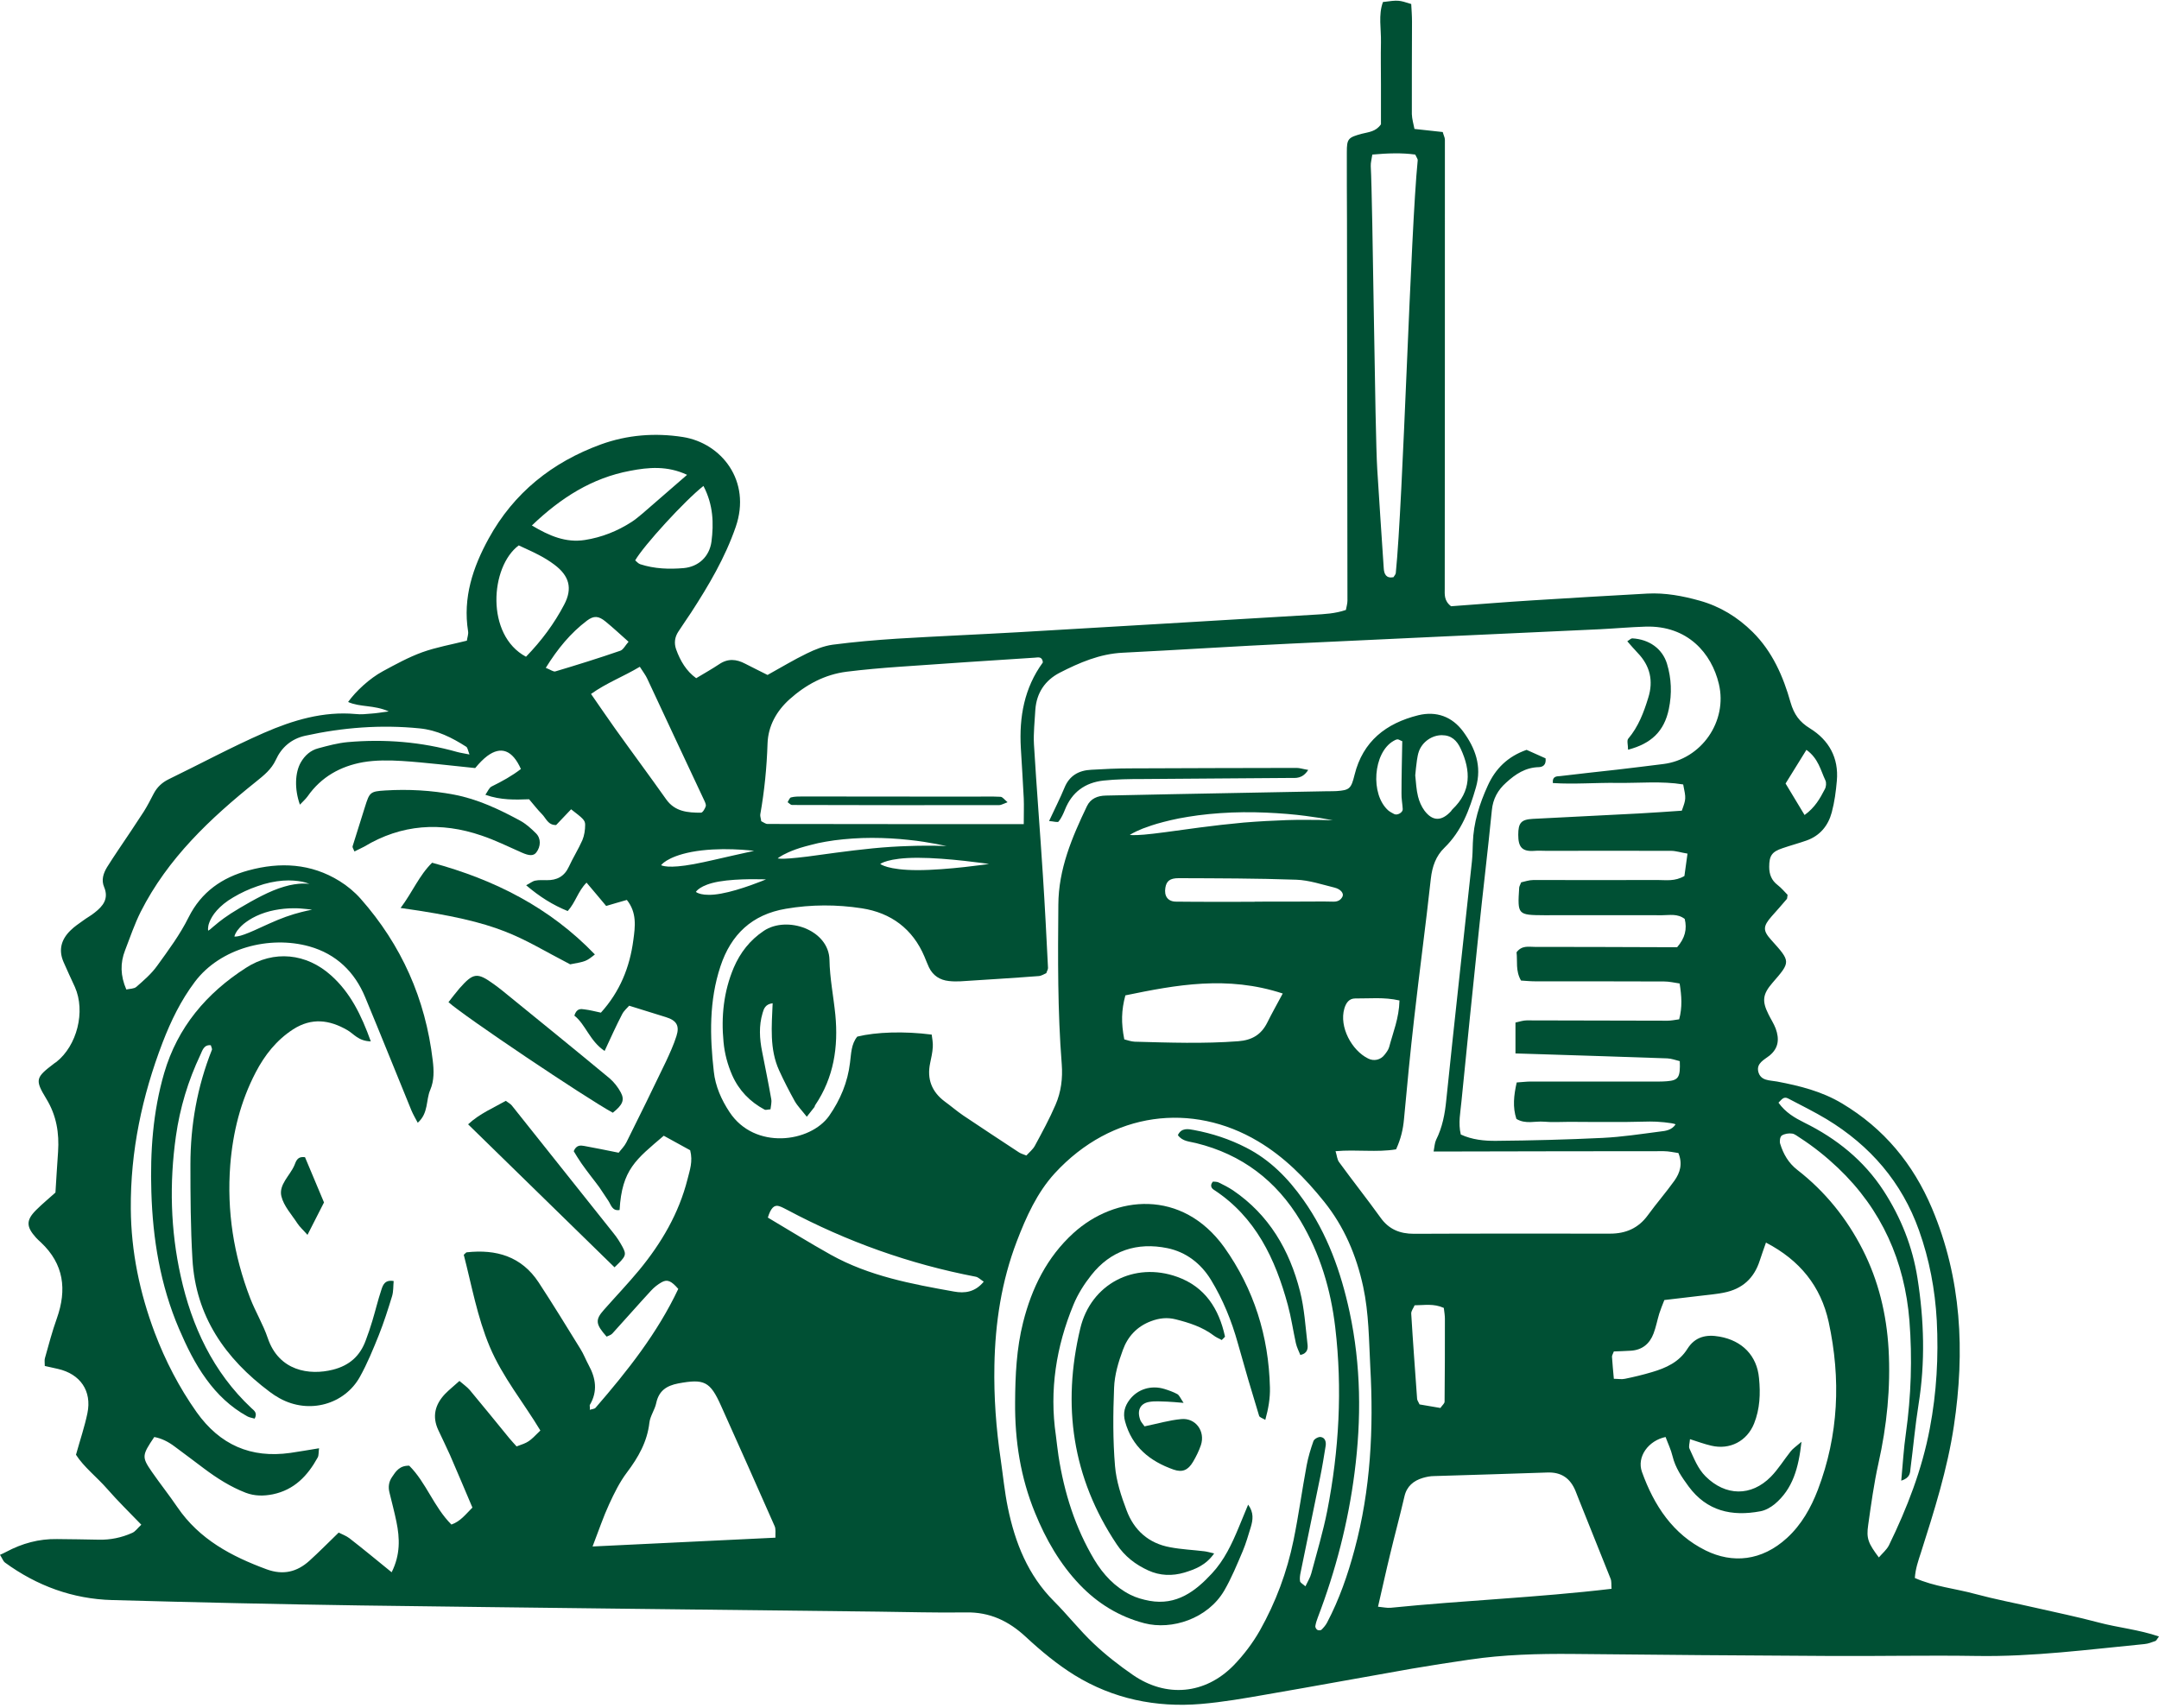 <?xml version="1.0" encoding="UTF-8" standalone="no"?><svg xmlns="http://www.w3.org/2000/svg" xmlns:xlink="http://www.w3.org/1999/xlink" baseProfile="tiny" fill="#005034" height="1105.9" preserveAspectRatio="xMidYMid meet" version="1.2" viewBox="280.2 513.5 1398.0 1105.9" width="1398" zoomAndPan="magnify"><g><path d="M781.8,1501.6c-11.4-25.9-23-51.8-34.6-77.7c-7.1-15.8-10.9-17.5-27.7-14.5c-7.8,1.4-12.7,4.7-14.3,12.8 c-0.9,4.3-3.9,8.3-4.4,12.6c-1.4,12.4-7.2,22.4-14.5,32.2c-4.7,6.3-8.3,13.6-11.6,20.7c-3.7,8-6.5,16.4-10.7,27.3 c41.2-2,79.3-3.8,118.4-5.7C782.2,1506.1,782.7,1503.6,781.8,1501.6z" fill="none"/><path d="M1302.6,1484.7c-0.7-1.8-1.4-3.7-2.2-5.6c-3.4-8.3-9.2-12.4-18.5-12c-24.4,0.9-48.7,1.5-73.1,2.3 c-2.5,0.1-5,0.5-7.3,1.2c-6.1,1.8-10.4,5.3-11.9,12c-2.9,12.6-6.3,25.1-9.3,37.6c-2.6,10.6-4.9,21.2-7.8,33.8 c3.3,0.3,5.8,0.9,8.1,0.7c47.4-4.8,95.1-6.6,143-12.3c-0.2-2.8,0.1-4.8-0.6-6.5C1316.3,1518.8,1309.4,1501.8,1302.6,1484.7z" fill="none"/><g id="change1_1"><path d="M1639,1564.2c-13.5-3.6-27.1-6.4-40.7-9.5c-13.1-3-26.3-5.5-39.3-9c-12.8-3.5-26.3-4.7-38.9-10.3c0.4-6,2.2-11.1,3.9-16.3 c8.6-27,17.2-54.1,21.4-82.3c7.2-48.1,5-95.3-14.2-140.8c-12.2-28.8-31.1-51.7-58.2-67.9c-13.2-7.9-27.4-11.4-42.1-14.2 c-4.8-0.9-10.7-0.3-12.2-6.5c-1.2-5.4,3.9-7.6,7.3-10.3c6-4.9,6.4-10.9,4-17.5c-1.2-3.2-3.2-6.2-4.7-9.3c-4.3-8.6-3.7-13,2.6-20.3 c11.9-13.7,11.9-13.7-0.8-27.8c-5.5-6.1-5.4-8.8,0.3-15.3c3.3-3.7,6.6-7.4,9.8-11.2c0.3-0.3,0.2-1,0.5-2.7 c-1.8-1.8-3.9-4.4-6.5-6.4c-3.9-3-5.4-6.9-5.4-11.7c0-7.2,1.7-9.8,8.6-12.1c5.2-1.8,10.5-3.2,15.6-5c8.7-3.1,14-9.6,16.3-18.2 c1.8-6.7,2.7-13.6,3.3-20.5c1.3-14.8-5.1-26.3-17.4-33.9c-6.8-4.2-10.3-9-12.6-16.9c-4.7-16.7-11.7-32.8-24.5-45.5 c-9.8-9.7-21.1-16.6-34.3-20.3c-11.1-3.1-22.3-5.2-33.9-4.6c-24.8,1.4-49.7,2.8-74.5,4.4c-17.9,1.1-35.7,2.6-52.6,3.8 c-4.7-3.6-4.1-7.7-4.1-11.6c0.1-54.8,0.1-235.8,0.1-290.5c0-1.4-0.8-2.8-1.4-5c-5.7-0.6-11.5-1.3-18.3-2c-0.6-3.1-1.6-6.4-1.7-9.6 c-0.1-19.9,0.1-39.8,0.1-59.8c0-3.9-0.3-7.8-0.5-11.5c-8.2-2.6-8.2-2.6-18.3-1.3c-3.1,8.4-1.1,17.4-1.3,26.2c-0.2,9,0,17.9,0,26.9 c0,8.9,0,17.8,0,26.1c-3.3,4.8-8,5-12.3,6.1c-9,2.4-9.8,3.3-9.8,11.9c0,14.9,0,29.9,0.1,44.8c0.1,39.8,0.2,205.9,0.3,245.7 c0,1.9-0.6,3.8-1,6c-7,2.4-13.9,2.7-20.8,3.1c-63.6,3.8-127.3,7.6-190.9,11.3c-26.3,1.5-52.7,2.6-79,4.2 c-13.9,0.9-27.8,2.1-41.6,3.9c-5.8,0.8-11.5,3.1-16.8,5.7c-8.5,4.1-16.5,9-25.4,13.9c-4.9-2.5-9.7-4.8-14.5-7.3 c-5.7-3-11.2-3.5-16.9,0.4c-4.5,3-9.3,5.7-14.8,9c-6.4-4.6-10.3-11.2-13-18.7c-1.4-4-0.9-7.9,1.4-11.4c2.7-4.2,5.6-8.3,8.3-12.4 c11.4-17.6,22-35.5,28.9-55.5c10.3-29.8-9.3-54.3-34.3-58.2c-18-2.8-35.9-1.4-53,4.8c-31.5,11.5-56.4,31.3-72.7,61 c-10.2,18.6-16.8,38.3-13.3,60.1c0.3,1.8-0.5,3.8-0.8,6c-9.9,2.5-19.7,4.2-28.9,7.5c-8.8,3.2-17.2,7.8-25.5,12.3 c-8.5,4.6-17.4,12.8-22.5,19.9c7.8,3.5,16.6,1.8,26.3,6.1c-4.9,0.7-8,1.2-11,1.4c-3.5,0.3-7,0.7-10.4,0.3c-21-1.9-40.6,4-59.4,12.2 c-21,9.2-41.2,20.1-61.8,30.1c-4.2,2.1-7.3,5-9.5,9.1c-2.1,4-4.1,8-6.5,11.8c-5.4,8.4-11,16.6-16.5,24.8c-2.5,3.7-4.9,7.4-7.3,11.2 c-2.4,4-3.8,8.3-1.9,12.8c3.2,7.6-0.7,12.4-6.1,16.6c-2.3,1.9-5,3.3-7.4,5.1c-2.8,2-5.8,4-8.2,6.4c-5.9,5.7-8,12.5-4.6,20.4 c2.4,5.5,4.9,10.9,7.4,16.3c7,15.8,1.4,38-12.1,48.6c-0.4,0.3-0.9,0.5-1.2,0.8c-12.1,9.2-12.8,10.5-5.2,23 c6.6,10.8,8.4,22.2,7.6,34.3c-0.6,8.4-1.1,16.9-1.7,26.4c-3.7,3.4-8.3,7.1-12.5,11.3c-6.6,6.6-6.5,10.8-0.1,17.9 c1,1.1,2.1,2.1,3.2,3.1c14.9,14,16.9,30.6,10.3,49.2c-3,8.4-5.3,17.1-7.7,25.7c-0.4,1.3-0.1,2.9-0.1,5.1c2.9,0.7,5.7,1.3,8.5,1.9 c14.5,3.3,22.1,14.3,19.1,28.7c-1.8,8.7-4.7,17.2-7.4,26.9c5.1,8,13.5,14.4,20.3,22.2c6.8,7.8,14.2,15,22,23.1 c-2.4,2.2-3.8,4.4-5.9,5.3c-6.9,3.1-14.2,4.6-21.8,4.4c-9-0.2-17.9-0.3-26.9-0.4c-11.7-0.2-22.6,2.8-32.9,8.3 c-1.3,0.7-2.6,1.3-4,1.9c1.7,2.7,2.1,4.2,3.2,5c20.7,15.1,43.9,23.6,69.4,24.3c53.8,1.5,107.5,2.7,161.3,3.5 c111.6,1.5,223.1,2.7,334.7,4c18.9,0.2,37.9,0.8,56.8,0.5c15.5-0.3,27.7,5.5,38.9,15.9c9.8,9.1,20.3,17.8,31.6,24.8 c24.9,15.3,52.6,21,81.6,18.6c14.3-1.2,28.6-3.7,42.8-6.2c31.4-5.4,62.7-11.2,94.1-16.7c12.3-2.1,24.6-4,36.9-5.8 c22.2-3.3,44.6-3.9,67.1-3.7c55.3,0.6,110.6,1,165.9,1.3c31.9,0.2,63.8-0.5,95.6,0c36.5,0.6,72.5-4.2,108.7-7.7 c2.4-0.2,4.8-1.2,7.1-2c0.7-0.3,1.1-1.4,2.3-2.9C1665.1,1568.8,1651.8,1567.6,1639,1564.2z M1449.9,999.1 c7.8,5.6,9.2,13.3,12.3,19.8c0.7,1.5,0.5,4.1-0.4,5.7c-3.1,6-6.4,11.9-13.1,16.7c-4.4-7.3-8.4-13.9-12.3-20.4 C1441,1013.4,1445.1,1006.8,1449.9,999.1z M1168.8,613.6c10-0.9,19.2-1.2,27.8,0c0.9,2,1.7,2.9,1.6,3.7 c-4.7,47-9.4,220.2-14.2,267.3c-0.1,0.9-0.9,1.7-1.5,2.7c-4.7,0.9-6.1-2-6.3-5.9c-1.4-21.4-2.9-42.7-4.2-64.1 c-1.5-23.4-2.9-172.9-4.2-196.2C1167.7,618.8,1168.4,616.5,1168.8,613.6z M966.3,949.2c12.9-6.6,26.1-12.3,40.9-13 c36.3-1.8,72.6-4.2,108.9-5.9c66.7-3.2,133.4-6.2,200-9.3c9.9-0.5,19.8-1.4,29.7-1.7c27.2-0.8,42.7,17.3,47.4,37.1 c5.8,24.2-11.3,48.9-36.1,51.9c-9.9,1.2-19.8,2.5-29.6,3.6c-12.4,1.4-24.8,2.7-37.1,4.2c-1.9,0.2-5.1-0.2-4.7,4.5 c13.9,0.9,27.8-0.3,41.7-0.1c14.3,0.2,28.7-1.3,42.7,1c1.9,9.3,1.9,9.3-0.9,17c-9,0.6-18.4,1.3-27.8,1.8 c-22.9,1.2-45.8,2.3-68.7,3.5c-7.5,0.4-9.4,2.6-9.4,10.3c0,7.8,2.3,11.1,10.7,10.4c2.5-0.2,5,0,7.5,0c26.9,0,53.8-0.1,80.7,0 c3.2,0,6.4,1.1,10.7,1.8c-0.8,5.7-1.5,10.5-2,14.5c-6.2,3.6-11.8,2.6-17.1,2.6c-26.9,0.1-53.8,0-80.7,0c-2.8,0-5.6,1-7.9,1.5 c-0.7,1.8-1.3,2.7-1.3,3.6c-1.1,17.4-1,17.6,16.3,17.7c25.4,0,50.8-0.1,76.2,0c4.9,0,10-1.2,14.7,2.4c1.6,6.6,0.2,12.4-4.9,18.3 c-2.8,0-5.8,0-8.7,0c-27.9-0.1-55.8-0.2-83.7-0.2c-3.8,0-8.1-1.1-11.6,3.5c0.7,5.5-0.8,12,2.9,18.3c3.2,0.2,6.1,0.5,9,0.5 c27.9,0,55.8,0,83.7,0.1c3.3,0,6.6,0.8,10,1.3c1.3,8.1,1.8,15.4-0.3,23.2c-2.8,0.4-5.2,0.9-7.5,0.9c-30.4,0-60.8-0.2-91.2-0.2 c-2.3,0-4.6,0.8-7.3,1.4c0,6.5,0,12.4,0,20c6.4,0.2,11.3,0.4,16.2,0.5c27.4,0.9,54.8,1.7,82.1,2.7c2.8,0.1,5.5,1.2,8.1,1.8 c0.4,10.4-0.8,12.4-8.2,13c-3.5,0.3-7,0.2-10.5,0.2c-25.9,0-51.8,0-77.7,0c-2.9,0-5.7,0.4-9.2,0.6c-1.9,8.4-2.7,16-0.2,23.6 c6,3.6,12.1,1.3,17.9,1.8c5.4,0.5,10.9,0.1,16.4,0.1c6,0,12,0.1,17.9,0.1c6,0,12,0,17.9,0c5.5-0.1,11-0.2,16.4-0.3 c4.5-0.1,14.6,0.8,16.6,1.8c-2.5,3.8-6.5,4.3-10.2,4.7c-12.3,1.6-24.7,3.5-37.1,4.1c-22.9,1.1-45.8,1.7-68.7,1.9 c-7.8,0.1-15.8-0.7-23.1-4.1c-1.8-7.5-0.2-14.4,0.4-21.2c3.6-36.7,7.4-73.3,11.2-110c2.7-26.2,5.9-52.4,8.5-78.7 c0.7-7.5,3.9-13.2,9.3-18c6-5.5,12.5-9.8,21.1-10c2.4-0.1,4.9-1.2,4.4-5.7c-3.9-1.7-8.2-3.7-12.3-5.5 c-12.3,4.3-20.2,12.3-25.1,23.1c-5.4,11.8-9.3,24.1-9.7,37.3c-0.1,4-0.2,8-0.6,11.9c-5.5,51.5-11.3,103-16.6,154.5 c-0.9,9.1-2.5,17.6-6.6,25.8c-0.9,1.9-1,4.3-1.6,7.5c5.2,0,9.1,0,13,0c45.3-0.1,90.7-0.2,136-0.2c3.3,0,6.6,0.8,9.5,1.2 c2.9,7.1,1,12.8-2.5,17.8c-5.5,7.7-11.7,14.8-17.3,22.5c-6.1,8.4-14.3,11.9-24.4,11.9c-42.3,0-84.7-0.1-127,0.1 c-9.2,0-16.3-2.9-21.7-10.5c-8.7-12.1-18-23.8-26.8-35.9c-1.3-1.7-1.4-4.3-2.3-7.1c13.8-1.2,26.7,0.9,39.2-1.2 c3.1-6.8,4.5-12.9,5.1-19.4c2-21.8,4.1-43.6,6.6-65.4c3.4-30.2,7.5-60.3,10.8-90.5c0.9-7.9,3.3-14.7,8.8-20 c11.2-10.9,16.2-24.6,20.4-39.1c4-13.8-0.5-25.6-8.3-36.2c-7.1-9.6-17.3-13.4-29.1-10.5c-20.8,5.2-35.8,16.8-41.2,38.6 c-2.2,9-3.3,9.9-11.6,10.5c-2,0.1-4,0.1-6,0.1c-33.4,0.6-66.7,1.3-100.1,1.9c-14.4,0.3-28.9,0.6-43.3,0.9 c-5.4,0.1-9.9,1.9-12.3,6.9c-9.7,20.3-18.4,40.7-18.5,63.9c-0.3,34.4-0.5,68.8,2.2,103.1c0.7,9.2-0.4,18-4,26.3 c-3.9,9.1-8.7,17.9-13.4,26.6c-1.3,2.4-3.7,4.3-5.5,6.3c-2.3-0.9-3.7-1.3-4.9-2.1c-12.1-7.9-24.1-15.9-36.1-23.9 c-4.1-2.8-7.9-6.1-11.9-9c-8.4-6.3-11.6-14.6-9.4-24.9c0.7-3.4,1.5-6.8,1.7-10.3c0.2-2.8-0.4-5.6-0.7-8.1 c-17.8-2.3-36-1.7-48.2,1.3c-4,4.9-3.9,11-4.7,16.9c-1.5,12.6-6.2,23.9-13.5,34.4c-12.2,17.3-48.2,22.3-64.5-2.4 c-5.3-8-9.2-16.8-10.2-26.3c-2.6-22.9-3.1-45.8,4.3-68.1c6.8-20.6,20.4-33.6,42.4-37.3c16.4-2.8,32.9-2.8,49.1-0.3 c18.9,2.9,33,13.3,40.6,31.3c1,2.3,1.8,4.6,2.9,6.9c2.6,5.4,7.1,8.3,12.9,8.9c2.5,0.3,5,0.3,7.4,0.2c16.9-1.1,33.8-2.1,50.7-3.4 c1.8-0.1,3.6-1.3,5-1.9c0.5-1.6,1.2-2.5,1.1-3.5c-1-19.9-2-39.8-3.3-59.7c-1.8-28.3-4.1-56.6-5.8-85c-0.4-7.4,0.5-14.9,0.9-22.4 C951.4,962.2,956.9,954.1,966.3,949.2z M1215.8,1367.5c0,17.9,0,35.8-0.2,53.7c0,1.2-1.5,2.3-2.7,4.1c-4.7-0.8-9.4-1.6-13.5-2.3 c-0.9-1.9-1.6-2.8-1.6-3.7c-1.3-18.4-2.7-36.7-3.8-55.1c-0.1-1.7,1.4-3.5,2.2-5.4c6.3,0,12.2-1.3,18.9,1.7 C1215.5,1363.6,1215.8,1365.5,1215.8,1367.5z M1110.8,1156.9c-4,7.5-7.2,13.1-10,18.8c-3.9,7.8-9.8,11.4-18.8,12.1 c-22.4,1.7-44.8,0.9-67.1,0.3c-2.3-0.1-4.7-1-6.7-1.5c-2.1-10.7-1.9-18.8,0.7-28.5C1041.8,1151.3,1074.9,1145.1,1110.8,1156.9z M1011.8,1054.2c0,0,1.9-1.5,8.3-4.1c3.2-1.2,7.6-2.8,13.5-4.3c2.9-0.8,6.2-1.5,10-2.3c3.7-0.7,7.9-1.4,12.4-2 c9.2-1.2,19.3-1.9,29.2-2c10-0.1,19.8,0.4,28.4,1.1c8.6,0.7,16,1.8,21.3,2.6c5.2,0.9,8.3,1.5,8.3,1.5s-3.2-0.1-8.5-0.2 c-5.3,0-12.7-0.2-21.3,0.1c-8.5,0.3-18.2,0.8-27.9,1.6c-9.7,0.9-19.6,2-28.5,3.2c-9,1.2-16.3,2.2-22.1,3 c-5.9,0.8-10.4,1.3-13.8,1.6C1014.2,1054.6,1011.8,1054.2,1011.8,1054.2z M1092.6,1097.4c0,0,0,0.1,0,0.1 c-16.9,0-33.9,0.1-50.8-0.1c-5.4,0-7.9-3.6-7-9c0.7-4.3,2.9-6.2,8.6-6.2c25.4,0.1,50.8,0.1,76.2,1c8.3,0.3,16.5,3.1,24.7,5.1 c4.1,1,6.2,3.8,5.2,5.8c-1.2,2.5-3.4,3.4-6.1,3.3c-2,0-4-0.1-6-0.1C1122.5,1097.4,1107.5,1097.4,1092.6,1097.4z M1188.5,1037.5 c0.1,2.2-3.5,4.2-5.5,3.2c-1.3-0.7-2.7-1.4-3.8-2.3c-11.9-10.5-9.8-37.4,3.2-45c0.8-0.5,1.8-1,2.7-1.1c0.9,0,1.7,0.7,3.1,1.2 c-0.2,11.8-0.5,22.7-0.5,33.6C1187.6,1030.6,1188.3,1034,1188.5,1037.5z M1186.4,1161.4c-0.3,11.6-4.2,20.7-6.7,30.2 c-0.5,1.8-1.8,3.5-3,5c-2.5,3.3-6.9,4.3-10.6,2.4c-10.6-5.2-18.9-20.5-15.4-32.4c1.1-3.7,3.1-6.5,7-6.5 C1166.9,1160.2,1176.3,1159.1,1186.4,1161.4z M1196.6,1015.6c0.3-3,0.6-6.4,1.1-9.8c0.3-1.9,0.6-3.9,1.3-5.8 c2.3-6.2,8.5-10.4,14.8-10.4c6.2,0,9.8,3.4,12.3,8.9c6.6,14.3,6.8,27.5-5.4,39.1c-0.4,0.3-0.6,0.8-0.9,1.2 c-6.1,6.6-11.9,6.7-17.2-0.3c-2-2.7-3.4-6-4.2-9.2C1197.3,1024.9,1197.1,1020.4,1196.6,1015.6z M730.8,1091.1c0,0,2.4-4.5,14.9-6.7 c12.6-2.2,30.5-1.4,30.5-1.4s-16.6,7-29.1,9.2C734.6,1094.5,730.8,1091.1,730.8,1091.1z M886.1,1061.2c-4.4,0-10.6-0.1-17.7,0.2 c-7.1,0.2-15.1,0.7-23.2,1.5c-8.1,0.8-16.2,1.8-23.7,2.8c-7.4,1-13.5,1.8-18.4,2.5c-4.9,0.6-8.7,1-11.5,1.2c-5.7,0.5-7.8,0-7.8,0 s1.5-1.5,6.8-3.9c2.7-1.2,6.3-2.6,11.1-3.9c2.4-0.7,5.2-1.3,8.3-2.1c3.1-0.6,6.5-1.3,10.4-1.8c7.6-1,16.1-1.6,24.4-1.6 c8.3,0,16.5,0.5,23.7,1.3c7.2,0.7,13.3,1.8,17.7,2.6c4.3,0.9,6.9,1.4,6.9,1.4S890.5,1061.3,886.1,1061.2z M920.6,1073 c0,0-26.8,4-46.2,4c-19.5,0-24.2-4-24.2-4s4.8-4,24.2-4C893.8,1069,920.6,1073,920.6,1073z M772.5,1040.9 c2.7-15.2,4.2-30.5,4.7-45.9c0.4-11.4,5.8-21,14.2-28.6c10.6-9.5,22.8-16.1,37-17.9c11.3-1.4,22.7-2.4,34.1-3.2 c29.3-2.1,58.5-4,87.8-5.9c1.8-0.1,4-0.8,4.9,1.7c0.1,0.6,0.4,1.3,0.2,1.5c-12,16.5-15.3,35.2-14.2,55.1 c0.6,10.9,1.4,21.8,1.9,32.8c0.2,4.9,0,9.7,0,16.7c-56.6,0-111.2,0-165.9-0.1c-1.3,0-2.6-1.1-4.1-1.8 C773,1043.7,772.3,1042.2,772.5,1040.9z M754.7,1063.5c4,0.1,7.5,0.4,9.9,0.6c2.5,0.3,3.9,0.4,3.9,0.4s-5.7,1.3-13.5,3 c-7.7,1.7-17.4,4.1-25.5,5.6c-8.2,1.5-13.4,1.8-16.7,1.6c-3.3-0.2-4.5-0.9-4.5-0.9s0.7-1.2,3.6-3c2.8-1.7,7.8-4,16.2-5.6 C736.5,1063.6,746.7,1063.2,754.7,1063.5z M736,1031.4c0.6,1.3,1.5,3,1.2,4.2c-0.5,1.6-2,4.2-3.1,4.2c-8.5,0-16.8-0.6-22.5-8.6 c-10.9-15.4-22.2-30.6-33.2-46c-5.1-7.2-10.1-14.5-15.5-22.3c10.1-7.2,20.7-11.1,31.6-17.6c2.3,3.6,3.8,5.5,4.8,7.7 C711.5,979.1,723.7,1005.3,736,1031.4z M639.8,948.3c-1.3,0.4-3.2-1.2-6.2-2.3c7.7-12.4,16-22.5,26.7-30.6c4.4-3.3,7.5-3.1,12,0.6 c4.9,4,9.6,8.4,14.9,13.1c-2.2,2.5-3.4,5.1-5.3,5.8C668,939.7,653.9,944.1,639.8,948.3z M740.9,864.2c-1.3,9.7-8.3,16.3-18,17.2 c-9.4,0.8-18.9,0.5-28.1-2.5c-1.3-0.4-2.3-1.7-3.3-2.5c5.4-9.5,32.2-38.8,44.2-48.2C742.1,840.5,742.4,852.4,740.9,864.2z M688.2,818.4c11.9-2.3,24.1-3.4,36.9,2.6c-10.3,8.9-19.5,17-28.8,25c-2.3,1.9-4.6,3.9-7.1,5.5c-9.3,6-19.4,10-30.3,11.7 c-12.3,1.9-22.9-2.6-34.3-9.4C643.4,835.8,663.6,823,688.2,818.4z M616.1,866.7c4.1,2,8.7,3.9,13,6.2c3.5,1.8,6.9,3.9,10.1,6.3 c9.6,7.2,11.9,15.3,6.3,25.9c-6.4,12.2-14.6,23.3-24.7,33.7C594.5,924.8,597.6,880.4,616.1,866.7z M662.2,1423.2 c5.1-8.7,3.8-17.2-0.8-25.6c-1.9-3.5-3.3-7.3-5.4-10.6c-8.9-14.4-17.7-28.8-27-43c-11.1-16.9-27.5-21.6-46.6-19.5 c-0.4,0-0.7,0.6-1.9,1.6c5.1,19.7,8.7,40.2,16.8,59.5c8.3,19.7,22,36.3,32.8,54.3c-7.5,7.5-7.5,7.5-15.4,10.3 c-1.5-1.7-3.2-3.5-4.7-5.3c-8.5-10.4-17-20.9-25.6-31.2c-1.8-2.1-4.2-3.7-6.7-5.9c-3.5,3.2-6.7,5.7-9.4,8.5 c-6.4,6.8-8.4,14.5-4.3,23.3c2.5,5.4,5.2,10.8,7.6,16.2c4.9,11.3,9.7,22.7,14.5,34c-4.5,4.5-7.7,8.9-13.6,11 c-11.4-11.4-16.4-27.3-27.3-38.1c-6.2-0.2-8.7,3.6-11.2,7.4c-2.1,3.1-2.5,6.5-1.6,10c1.5,6.3,3.2,12.5,4.5,18.9 c2.2,10.7,2.6,21.3-3.1,32.7c-9.6-7.8-18.4-15.1-27.3-22c-2.2-1.7-4.9-2.6-7-3.7c-6.8,6.6-12.7,12.6-19,18.3 c-8,7.2-16.9,9.4-27.6,5.5c-22.8-8.4-43.6-19.4-57.8-40.2c-5.3-7.8-11.2-15.2-16.6-23c-6.6-9.6-6.4-10.6,1.6-22.5 c4.8,0.9,9.1,3.1,13.1,6.1c6.4,4.8,12.8,9.5,19.1,14.3c8.4,6.3,17.2,11.9,27,15.7c5.8,2.2,11.6,2.2,17.6,1 c13.9-2.9,22.5-12,29-23.8c0.8-1.4,0.5-3.4,0.9-6c-7,1.1-12.8,2.2-18.6,3c-25.6,3.6-45.6-5.2-60.7-26.4 c-11.3-16-20.2-33.2-27.1-51.4c-9.7-25.8-15.3-52.5-15.5-80.2c-0.3-37.3,7.3-73.1,20.6-107.8c5.4-14,11.8-27.2,20.9-39.3 c16.5-21.9,48.3-30.1,74.1-22.9c17.4,4.9,29.4,16.5,36.2,33c10.1,24.3,19.9,48.8,29.9,73.2c1.1,2.6,2.5,5,4.1,8 c7.1-6.3,5.2-14.7,8.1-21.3c2.6-6.1,2.4-12.6,1.6-19.1c-4.7-39.8-20.2-74.7-46.7-104.7c-3.9-4.4-8.6-8.3-13.6-11.4 c-18.5-11.5-38.6-12.5-59.1-6.9c-16.9,4.6-30.4,13.8-38.7,30.4c-5.5,11.1-13,21.2-20.3,31.3c-3.7,5.2-8.7,9.5-13.5,13.7 c-1.5,1.3-4.3,1.2-6.5,1.7c-3.9-9-4-17.2-0.8-25.4c3.2-8.3,6.1-16.9,10.1-24.9c17.5-34.6,45-60.5,74.7-84.3 c5.1-4.1,9.9-7.9,12.8-14.1c3.6-8,10-13.6,18.9-15.6c24.5-5.4,49.2-7.3,74.2-4.8c11.3,1.1,21,6,30.2,11.9c0.9,0.6,1.1,2.4,2.1,5 c-3.3-0.7-5.7-1-7.9-1.6c-23.3-6.6-47-8.5-71-6.4c-6.4,0.6-12.7,2.3-19,4c-5,1.3-8.7,4.6-11.3,9.1c-3.8,6.6-4.2,17.3-0.6,27.4 c1.9-2,3.7-3.6,5-5.4c8.8-12.6,21.3-19.5,35.9-22.1c8.2-1.4,16.9-1.3,25.2-0.8c7.9,0.5,15.8,1.3,23.7,2.1 c7.9,0.8,15.8,1.7,23.7,2.5c2.7-3.3,5.3-5.9,7.8-7.8c8.9-6.6,16.3-3.9,21.8,8.4c-5.8,4.5-12.2,8-18.9,11.3 c-1.7,0.8-2.6,3.3-4.1,5.4c10.1,3.6,19.5,3.2,28.3,2.9c3.1,3.6,5.5,6.8,8.3,9.6c2.7,2.7,3.9,7.2,9.2,7.1c3.2-3.3,6.5-6.8,9.7-10.2 c7.5,5.8,9.1,7,9.1,10c0,3.3-0.5,6.9-1.8,10c-2.6,5.9-6.1,11.4-8.8,17.3c-2.9,6.2-7.7,8.7-14.3,8.6c-2.5,0-5-0.2-7.4,0.3 c-1.7,0.3-3.2,1.6-5.9,3c8.8,7.5,17.3,12.8,26.9,16.7c5.1-5.6,6.6-12.8,12.2-18.4c4.6,5.5,8.7,10.2,12.7,15.1 c4.9-1.4,9-2.7,13.4-3.9c6.6,8.2,5.4,17.3,4.2,26c-2.3,17.6-8.7,33.4-21,47c-3.8-0.8-7.1-1.7-10.5-2.1c-2.3-0.3-5.1-1-6.7,4 c7.3,5.7,9.9,16.4,19.6,22.9c4-8.6,7.4-16.2,11.3-23.7c1.2-2.4,3.5-4.3,4.6-5.6c8.8,2.7,16.3,5.1,23.8,7.4c6.8,2.1,9,5.5,6.8,12.3 c-1.8,5.7-4.3,11.1-6.8,16.5c-8.4,17.5-16.9,34.9-25.6,52.3c-1.3,2.6-3.5,4.7-5,6.7c-7.9-1.6-15.2-3.1-22.4-4.4 c-2.3-0.4-5-0.7-6.7,3.4c1.4,2.3,3.1,5.2,5,7.9c2,2.9,4.1,5.6,6.2,8.4c1.8,2.4,3.7,4.7,5.4,7.1c2,2.9,3.8,5.8,5.8,8.7 c1.8,2.7,2.5,6.8,7.3,6c1.5-26.3,10.7-32.8,28.6-48.1c5.7,3.1,11.7,6.4,17.1,9.4c1.9,7.3-0.3,13-1.7,18.7 c-5.6,22.2-16.9,41.4-31.3,58.9c-7.3,8.8-15.2,17.1-22.8,25.7c-5.8,6.5-5.5,9.3,1.7,17.4c1.2-0.6,2.8-1,3.7-2 c8.4-9.2,16.6-18.6,25-27.7c2-2.2,4.4-4.1,6.9-5.5c3.7-2.1,6.3-0.9,10.8,4.3c-13.5,28.6-32.9,53.1-53.5,76.9 c-0.7,0.9-2.4,0.9-3.8,1.4C662.4,1424.9,661.8,1423.8,662.2,1423.2z M479.5,1085.8c-0.4,0-0.9,0-1.5-0.1c-0.6,0-1.3,0-2,0 c-3,0.1-7.2,0.6-11.8,2c-9.2,2.6-19.9,8.6-28.7,13.8c-8.7,5.1-13.3,8.8-16.2,11.3c-0.7,0.6-1.4,1.1-1.9,1.6c-0.5,0.4-1,0.8-1.3,1.1 c-0.7,0.5-1.1,0.7-1.1,0.7s-0.1-0.4-0.1-1.3c0-0.5,0.1-1.1,0.2-1.8c0.1-0.7,0.4-1.6,0.8-2.6c0.8-2,2.2-4.6,4.7-7.4 c2.5-2.8,6-5.8,10.7-8.5c4.7-2.8,10-5.3,15.6-7.2c5.5-2,11.3-3.2,16.4-3.6c5.1-0.4,9.6,0.1,12.6,0.7c0.8,0.2,1.4,0.3,2,0.5 c0.6,0.2,1.1,0.3,1.5,0.5c0.8,0.3,1.2,0.4,1.2,0.4S480.4,1085.9,479.5,1085.8z M482.3,1102.6c0,0-1.3,0.3-3.4,0.7 c-2.1,0.5-5.1,1.2-8.4,2.2c-3.3,1-7,2.3-10.6,3.8c-3.6,1.5-7.1,3.1-10.4,4.6c-6.4,3-10.6,4.7-13.4,5.5c-2.8,0.8-4.1,0.6-4.1,0.6 s0.1-1.3,1.8-3.8c0.9-1.2,2.2-2.7,4.2-4.4c2-1.6,4.6-3.4,8.2-5.1c3.6-1.7,7.7-3,11.8-3.8c4.1-0.8,8.3-1.2,11.9-1.2 c3.6-0.1,6.7,0.3,8.9,0.5C481,1102.4,482.3,1102.6,482.3,1102.6z M782.3,1509.3c-39.1,1.9-77.2,3.7-118.4,5.7 c4.2-10.9,7-19.3,10.7-27.3c3.3-7.2,6.9-14.5,11.6-20.7c7.3-9.7,13.1-19.8,14.5-32.2c0.5-4.3,3.5-8.3,4.4-12.6 c1.7-8,6.6-11.3,14.3-12.8c16.8-3.1,20.6-1.4,27.7,14.5c11.6,25.9,23.2,51.7,34.6,77.7C782.7,1503.6,782.2,1506.1,782.3,1509.3z M897.9,1349.9c-27.5-4.9-54.9-10-79.7-23.8c-13.8-7.7-27.3-16.1-40.8-24.1c1.9-6.2,4.1-8.4,7.3-7.4c1.9,0.6,3.6,1.6,5.4,2.5 c38.5,20.5,79.1,35,121.9,43.2c1.7,0.3,3.1,1.9,5.2,3.2C911.6,1350.3,904.9,1351.2,897.9,1349.9z M1157.3,1517 c-4.4,16.4-9.9,32.3-17.8,47.3c-0.9,1.7-2.2,3.2-3.6,4.6c-0.5,0.5-2,0.5-2.7,0.1c-0.7-0.4-1.4-1.7-1.3-2.4c0.3-1.9,0.9-3.8,1.6-5.6 c11.6-30.4,19.7-61.7,23.8-93.8c4.5-34.7,4.2-69.5-3.2-104c-5.6-26-14.4-50.7-29.9-72.6c-9.9-14-21.6-26-37.1-33.9 c-10.7-5.5-22-9.2-33.8-11.4c-3.7-0.7-8.1-1.6-10.4,3.3c3,4.2,7.7,4.1,11.9,5.2c29.6,7.3,51.9,24.3,67.5,50.3 c12.7,21.3,19.6,44.5,22.5,69c4.7,39.9,2.5,79.6-5.2,118.9c-2.7,13.6-6.7,26.9-10.3,40.4c-0.7,2.7-2.3,5.2-3.8,8.4 c-1.7-1.5-3.3-2.3-3.5-3.3c-0.3-1.9,0-3.9,0.4-5.8c4.2-20.5,8.4-40.9,12.6-61.4c1.4-6.8,2.5-13.7,3.6-20.5c0.4-2.6-0.4-5.4-3.3-5.7 c-1.5-0.2-4.1,1.3-4.6,2.6c-1.8,5.1-3.4,10.4-4.4,15.7c-3,16.1-5.2,32.4-8.5,48.5c-4.2,20.6-11.5,40.2-21.8,58.5 c-4.6,8.1-10.5,15.9-17,22.6c-18.4,18.8-43.6,21.1-65.2,6.2c-9-6.2-17.7-13-25.6-20.5c-9-8.5-16.7-18.4-25.5-27.2 c-16.9-16.9-25.2-37.9-29.9-60.7c-2.1-10.2-3.1-20.7-4.6-31c-3-20.2-4.5-40.6-4.1-61c0.5-27.6,4.6-54.5,14.5-80.4 c6.1-15.9,13.1-31.5,24.6-44.1c37.1-40.3,89.1-46,131.6-20.7c17,10.1,30.6,23.9,42.8,39.1c13,16.2,20.9,34.8,25.3,55.1 c3.7,17.2,3.7,34.7,4.6,52C1169.7,1438.4,1167.8,1478.1,1157.3,1517z M1180.6,1554.7c-2.4,0.2-4.8-0.4-8.1-0.7 c2.9-12.5,5.2-23.2,7.8-33.8c3-12.6,6.4-25,9.3-37.6c1.5-6.6,5.9-10.2,11.9-12c2.4-0.7,4.9-1.2,7.3-1.2c24.4-0.8,48.7-1.4,73.1-2.3 c9.3-0.4,15.1,3.7,18.5,12c0.7,1.8,1.4,3.7,2.2,5.6c6.8,17,13.7,34.1,20.5,51.2c0.7,1.7,0.4,3.8,0.6,6.5 C1275.7,1548.1,1228,1549.9,1180.6,1554.7z M1457.3,1478.3c-4.5,11.7-10.6,22.6-20,31.2c-16.4,15-35.3,16.6-52.6,8.1 c-21.3-10.5-33.5-29.2-41.3-50.9c-3.5-9.8,4.2-20.3,15.3-22.6c1.5,4.1,3.5,8.2,4.5,12.4c1.8,7.5,6,13.6,10.4,19.6 c11.8,16,28,19.6,46.5,16.1c3.3-0.6,6.6-2.5,9.2-4.6c11.8-9.9,15.5-23.4,17.4-40.4c-3.6,3.1-5.6,4.4-7,6.2 c-4.3,5.4-8,11.5-12.8,16.4c-12.8,13-29.4,12.6-42.3-0.2c-5.1-5.1-7.5-11.7-10.4-17.9c-0.7-1.4,0.1-3.5,0.3-6.2 c5.3,1.7,9.4,3.2,13.7,4.2c12.1,2.9,23.2-2.9,27.8-14.3c3.8-9.5,4.2-19.4,3.2-29.4c-1.3-14.6-10.9-24.3-25.5-26.9 c-8.7-1.6-15.9,0.1-20.8,7.8c-5.4,8.7-13.9,12.5-23.1,15.2c-5.7,1.7-11.5,3.1-17.4,4.3c-2.2,0.5-4.5,0-7.2,0 c-0.5-5.4-0.9-9.8-1.2-14.2c-0.1-0.9,0.6-1.8,1.2-3.5c3.5-0.2,7.4-0.2,11.2-0.5c7.2-0.5,12-4.5,14.5-11.1c1.6-4.2,2.4-8.6,3.7-12.9 c0.9-2.8,2-5.5,3.3-8.8c8.1-1,15.9-1.9,23.8-2.8c4.9-0.6,9.9-1,14.8-2c11.8-2.3,19.5-9.2,23.2-20.8c1.2-3.7,2.5-7.3,4-11.6 c21.9,11.4,35.5,28.2,40.6,51.4C1472.3,1406.5,1470.8,1442.8,1457.3,1478.3z M1496.8,1522.1c-6.9-9.2-8.2-12.3-6.9-21.1 c1.9-13.3,3.7-26.7,6.6-39.7c5.5-24.5,8-49.2,6.6-74.1c-1.3-22.5-6.5-44.3-16.8-64.5c-10.3-20.2-24.3-37.6-42.2-51.5 c-5.9-4.6-9.1-10.3-11.2-17c-0.5-1.6-0.1-4.5,1-5.3c1.8-1.2,4.5-1.6,6.7-1.3c1.8,0.2,3.5,1.8,5.2,2.8c8.8,5.7,16.9,12.2,24.5,19.4 c28.4,27,43.2,60.5,46.3,99c1.9,24.3,1.1,48.7-2.3,73c-1.4,9.7-2,19.6-3,30.6c5.9-1.9,5.7-5.2,6-8c1.8-13.8,3-27.7,5.2-41.4 c4.4-27.3,3.6-54.6-0.7-81.8c-3.2-20.4-10.7-39.2-21.9-56.5c-12.8-19.7-30.5-33.9-51.4-44.2c-6.2-3.1-12.1-6.5-16.7-12.9 c2-1.9,3.3-4.3,6.3-2.7c8.4,4.4,16.9,8.6,24.9,13.4c28.2,17.1,48.7,40.8,59.8,72c6.7,18.8,10.4,38.3,11.5,58.4 c1.2,23.5-0.1,46.7-4.5,69.8c-5,26.6-14.7,51.6-26.5,75.8C1501.8,1517.2,1499.1,1519.4,1496.8,1522.1z"/></g><g id="change1_2"><path d="M527.1,1348.9c-2.2,6.6-3.8,13.4-5.8,20c-1.3,4.3-2.7,8.5-4.3,12.7c-3.7,10.1-10.6,16.2-21.2,18.9 c-15.4,3.9-35,0.8-42.2-20.4c-3-8.9-8-17.1-11.4-25.9c-10.7-27.8-15.2-56.4-12.9-86.3c1.7-21.2,6.7-41.2,16.5-60 c5.8-11.1,13.4-20.8,24.2-27.8c12-7.7,23.5-6.2,35.1,0.5c4.2,2.4,7.1,7.1,15.2,7.3c-6.1-17-13.2-31.5-25.7-42.7 c-16-14.4-37.1-16.6-55.2-4.9c-25.5,16.4-44.2,38.4-52.9,68.1c-7.3,25.1-9.1,50.9-8.3,76.9c0.9,30.6,5.8,60.4,17.9,88.7 c4.9,11.4,10.3,22.6,17.7,32.7c7.1,9.8,15.7,18,26.3,23.9c1.5,0.9,3.4,1.1,5,1.6c2-3.8-0.5-5.3-2.1-6.8 c-24.9-23.3-38.7-53.2-45.8-85.5c-6.6-29.7-7.4-60.2-3.1-90.6c2.6-18.4,7.9-35.9,15.8-52.6c1.3-2.7,2.2-6.8,6.8-6.3 c0.3,1.2,1,2.3,0.7,3c-9.5,23.9-13.9,48.7-13.9,74.3c0,20.4,0.1,40.9,1.3,61.2c2.1,37,21.2,64.4,50.1,86c2,1.5,4.1,2.9,6.3,4.1 c19.3,10.7,42.2,3.8,52-13.8c4.8-8.6,8.6-17.9,12.3-27.1c3.3-8.3,6-16.8,8.6-25.3c0.9-3.1,0.7-6.5,1-9.7 C529.3,1342.1,528.1,1345.8,527.1,1348.9z"/></g><g id="change1_3"><path d="M665.4,1131.6c-29.1-30.3-64.8-48.4-105.4-59.4c-8.4,8.2-12.6,18.9-20.4,29.3c67.3,9.4,75.2,18.6,109.8,36.5 C659.7,1136.1,659.7,1136.1,665.4,1131.6z"/></g><g id="change1_4"><path d="M682.2,1221c-1.8-3.4-4.4-6.7-7.3-9.2c-22.9-19-46-37.7-69.1-56.5c-1.9-1.6-3.9-3-5.9-4.5c-10.7-7.7-13.2-7.4-22.2,2.8 c-2.5,2.9-4.8,6-7.1,8.9c9.9,9,88.5,61.8,106.4,71.6C683.3,1229.1,684.8,1225.9,682.2,1221z"/></g><g id="change1_5"><path d="M683.3,1321c-1.7-3.1-3.5-6-5.7-8.7c-22-27.7-44-55.3-66-82.9c-0.9-1.1-2.3-1.8-3.9-3c-8,4.6-16.7,8.1-24.4,15.2 c31.7,31,62.9,61.4,94.8,92.6C685.6,1327.1,686,1326.1,683.3,1321z"/></g><g id="change1_6"><path d="M592,1054.6c8.9,3,17.4,7.2,26,11c4.9,2.2,7.7,2.3,9.5-0.1c2.9-3.8,3.1-9-0.2-12.3c-3.1-3.1-6.5-6.2-10.4-8.3 c-13.5-7.3-27.4-13.9-42.7-16.8c-14.7-2.8-29.6-3.6-44.5-2.7c-9.9,0.6-10.2,1.2-13.2,10.7c-2.6,8.5-5.4,17-8,25.5 c-0.2,0.7,0.6,1.7,1.2,3.3c2.1-1.1,4.3-2,6.3-3.1C540.2,1047.2,565.7,1045.6,592,1054.6z"/></g><g id="change1_7"><path d="M470.8,1268.2c-2.9,6.7-10.2,12.5-8.4,20c1.5,6.3,6.7,11.9,10.4,17.6c1.5,2.3,3.7,4.2,6.5,7.4c3.9-7.7,7.2-14.1,10.7-21 c-4.2-10-8.4-19.9-12.3-29.3C472.5,1262.2,471.9,1265.7,470.8,1268.2z"/></g><g id="change1_8"><path d="M817.3,1135.1c-0.4-19.5-27.5-28.8-42.5-18.8c-9,6-15.3,14.1-19.5,23.9c-6.5,15.4-8.2,31.6-6.6,48.1 c0.7,7.5,2.6,14.6,5.6,21.5c4.4,9.9,11.5,17.2,21,22.3c0.7,0.4,1.9-0.1,3.8-0.2c0.2-2.1,0.9-4.5,0.5-6.6 c-1.8-10.3-3.9-20.5-5.9-30.7c-1.7-8.4-2.2-16.8,0.3-25.1c0.8-2.8,1.8-5.7,6.5-6.3c-0.6,14.8-2.1,29.7,4.2,43.5 c3.1,6.8,6.5,13.4,10.1,19.9c1.9,3.3,4.7,6.1,7.8,10.1c2.1-2.7,3.5-4.4,4.9-6.2c0.3-0.4,0.3-1,0.6-1.4c12-17.8,15-37.6,13-58.4 C819.9,1158.7,817.5,1146.9,817.3,1135.1z"/></g><g id="change1_9"><path d="M965.7,1045.5c1.8-2.3,3-5,4.1-7.7c4.5-11.3,13-17.5,24.9-18.8c8.4-0.9,16.9-1,25.3-1c31.9-0.3,63.8-0.4,95.6-0.7 c3.6,0,7.9,0.7,11.7-5.2c-3.6-0.6-5.5-1.3-7.5-1.3c-35.9,0.1-71.7,0.1-107.6,0.3c-8.5,0-16.9,0.4-25.4,0.9 c-8.1,0.4-14.2,3.8-17.4,11.8c-2.8,6.8-6.2,13.4-9.9,21.4C962.5,1045.4,965.1,1046.3,965.7,1045.5z"/></g><g id="change1_10"><path d="M1347.5,965.3c-2.9,9.5-6.4,18.8-13,26.6c-1,1.2-0.1,4.1-0.1,7.1c15-3.9,23.4-11.9,26.4-26.3c2.1-10.1,1.7-19.8-1.2-29.4 c-3-9.7-11.5-15.8-22.5-16.4c-0.8,0-1.6,0.9-3.2,1.9c2.3,2.6,4.5,5.2,6.8,7.6C1348.7,944.7,1350.9,954.5,1347.5,965.3z"/></g><g id="change1_11"><path d="M975.2,1312.1c-17.1,15.6-26.9,35.5-32.5,57.7c-4.3,17-5.1,34.4-5.2,51.9c-0.2,24.7,3.5,48.6,12.9,71.5 c7,17.2,16.1,33.1,29,46.6c11.6,12.1,25.4,20.6,41.8,24.9c17.8,4.6,41-2.9,51.7-21.1c4.7-8.1,8.3-16.9,12-25.6 c2.1-5,3.6-10.3,5.2-15.5c1.4-4.7,2.1-9.4-1.7-14.6c-2.1,5-4.1,10-6.2,15c-4.4,10.6-9.3,21-17.2,29.5c-10.8,11.7-23,20.9-40.4,17.8 c-4.3-0.8-8.7-2-12.6-4c-10-5.1-17.4-13-23.2-22.6c-12.4-20.8-19.5-43.4-23.2-67.2c-0.7-4.4-1.1-8.9-1.7-13.3 c-4.3-29.3,0.2-57.6,11.4-84.7c2.8-6.8,6.9-13.3,11.5-19.1c12.6-16,29.7-21.5,49.3-17.5c12.1,2.5,21.7,9.9,28.2,20.5 c7.8,12.8,13.4,26.6,17.4,41c4.4,15.8,9,31.5,13.8,47.1c0.3,1,2.2,1.5,4,2.6c2-7.2,3.2-14.1,3-21c-0.8-33.2-10.3-63.6-29.6-90.8 C1045.6,1283.3,1002.2,1287.5,975.2,1312.1z"/></g><g id="change1_12"><path d="M1071.3,1381.3c1.5-1.6,2.2-2,2.1-2.3c-3.9-18-13-32.2-30.9-38.6c-27.8-10-55.9,4.5-62.8,33.4 c-11.9,49.8-5.2,96.7,23.6,139.8c5.2,7.8,12.1,13.1,20.4,16.9c7.6,3.5,15.6,3.7,23.4,1.4c6.9-2.1,13.9-4.7,19.3-12.4 c-3-0.7-4.7-1.2-6.4-1.4c-7.4-0.9-14.8-1.2-22.1-2.6c-13.9-2.5-23.4-11-28.2-23.9c-3.5-9.2-6.7-19-7.5-28.7 c-1.4-16.8-1.3-33.8-0.6-50.7c0.3-8.3,2.8-16.7,5.7-24.5c3.1-8.6,9.1-15.2,18.2-18.6c5.3-2,10.5-2.6,16-1.2 c8.7,2.2,17.2,4.9,24.5,10.4C1067.4,1379.4,1069.2,1380.2,1071.3,1381.3z"/></g><g id="change1_13"><path d="M1024.2,1421.4c3.8-0.7,7.9-0.3,11.8-0.2c2.8,0.1,5.7,0.4,10.6,0.8c-2.1-3.1-2.8-5-4.1-5.7c-2.6-1.4-5.4-2.4-8.3-3.3 c-8.5-2.6-17.3,0-22.6,7c-3.1,4.1-4.4,8.6-2.9,14c4.5,16.5,16.1,25.8,31.4,31.2c5.7,2,9.4,0.4,12.6-5c2-3.4,3.8-7,5.1-10.8 c3-9-3.4-17.8-12.7-16.9c-7.8,0.7-15.4,3-23.8,4.7c-0.9-1.4-2.4-2.8-2.9-4.6C1016.4,1426.8,1018.6,1422.4,1024.2,1421.4z"/></g><g id="change1_14"><path d="M1066.2,1284c27.1,17.7,39.8,44.8,47.9,74.6c2.2,8.1,3.4,16.5,5.2,24.7c0.6,2.7,1.9,5.2,2.9,7.7c4.9-1.1,5-4.5,4.6-7.3 c-1.3-11.3-2-22.9-4.8-33.9c-6.8-26.8-20.1-49.6-43.5-65.5c-2.9-1.9-6-3.5-9.1-5c-1.2-0.6-2.7-0.5-3.8-0.6 C1063.5,1281.1,1064.6,1283,1066.2,1284z"/></g><g id="change1_15"><path d="M927.2,1034.9c1.3,0,2.7-0.9,5.4-1.9c-2-1.6-3.2-3.5-4.6-3.5c-5.9-0.3-11.9-0.1-17.9-0.1c-36.8,0-73.6-0.1-110.4-0.1 c-2.5,0-5,0-7.3,0.6c-0.9,0.2-1.5,2-2.2,3.1c1.2,0.8,2,1.8,2.8,1.8C837.7,1034.9,882.4,1035,927.2,1034.9z"/></g></g></svg>
